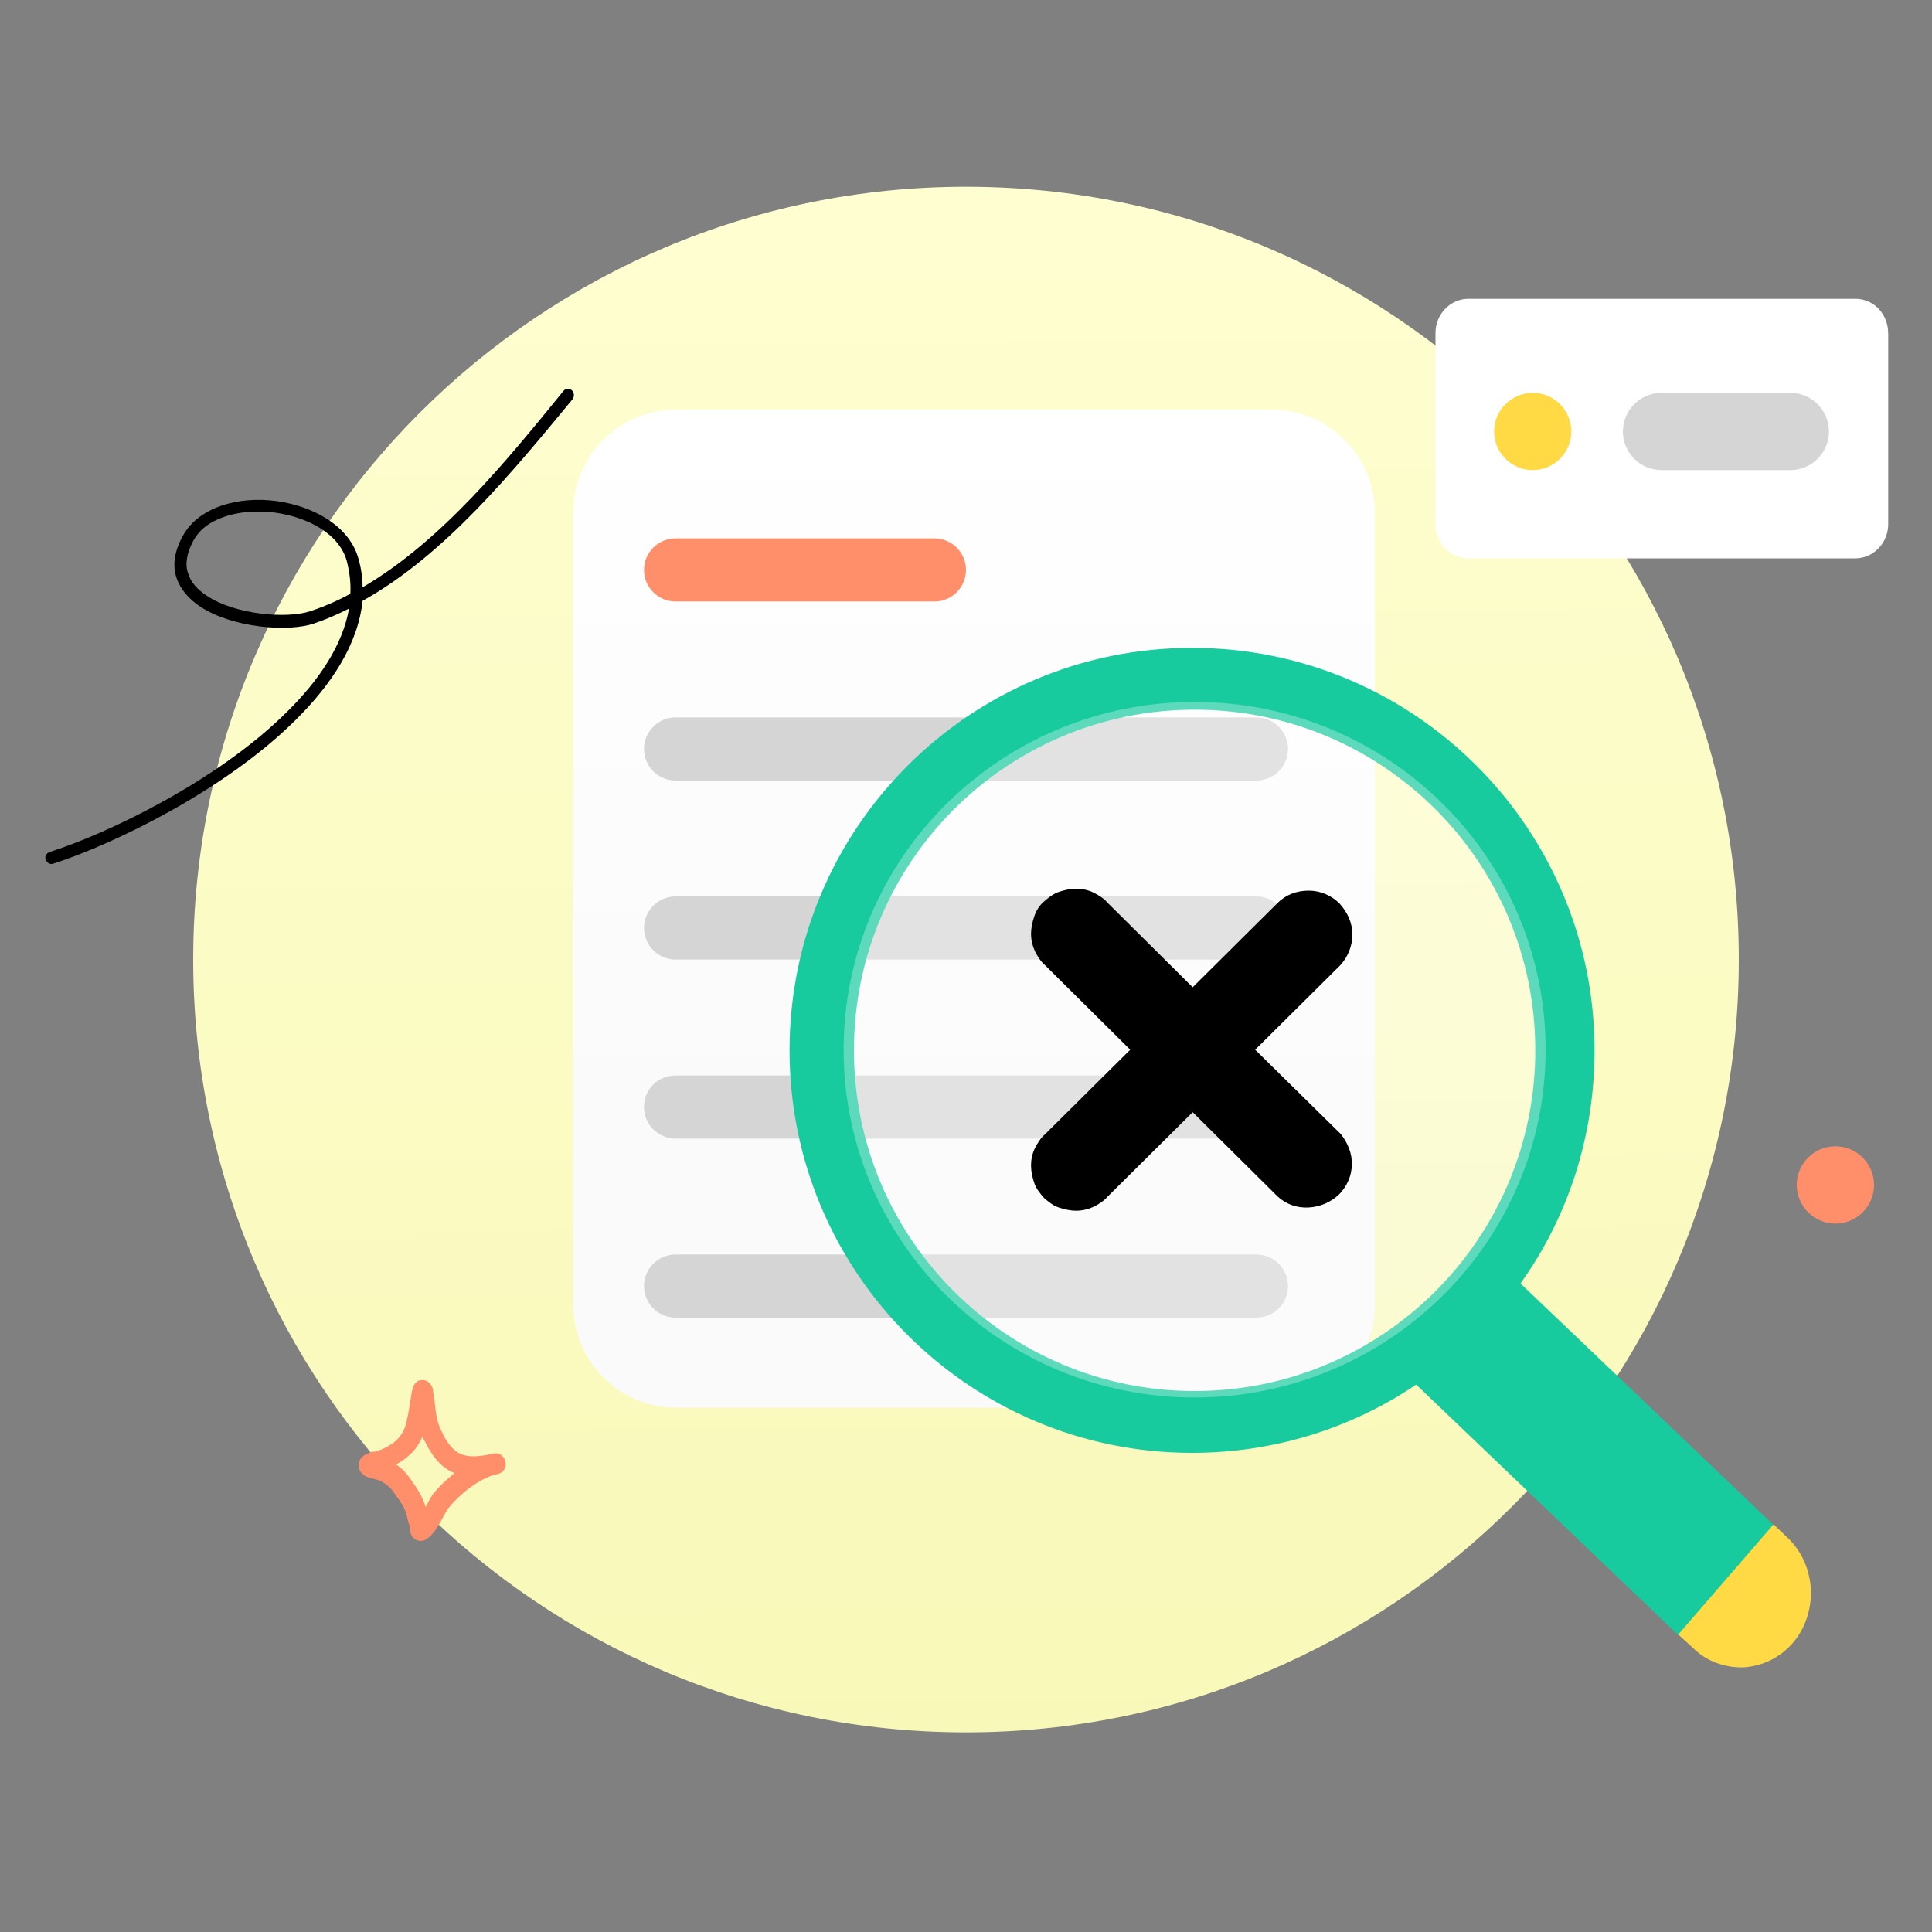 <?xml version="1.0" encoding="utf-8"?>
<!-- Generator: Adobe Illustrator 27.0.0, SVG Export Plug-In . SVG Version: 6.00 Build 0)  -->
<svg version="1.1" id="Layer_1" xmlns="http://www.w3.org/2000/svg" xmlns:xlink="http://www.w3.org/1999/xlink" x="0px" y="0px"
	 viewBox="0 0 300 300" style="enable-background:new 0 0 300 300;" xml:space="preserve">
<rect x="0" y="0" width="300" height="300" fill="#808080" stroke="none"/>
<style type="text/css">
	.st0{clip-path:url(#SVGID_00000051355832851512830960000007402191836236081814_);}
	.st1{fill:url(#SVGID_00000021119682589580019440000008016020381471072942_);}
	.st2{fill:url(#SVGID_00000168832635023953116030000015265437631334149773_);}
	.st3{fill:#FF8F6B;}
	.st4{fill:#D5D5D5;}
	.st5{fill:#FFFFFF;}
	.st6{fill:#FFDA45;}
	.st7{fill-rule:evenodd;clip-rule:evenodd;fill:#17CB9E;}
	.st8{fill:#FFFFFF;fill-opacity:0.3;}
	.st9{fill-rule:evenodd;clip-rule:evenodd;}
	.st10{fill-rule:evenodd;clip-rule:evenodd;fill:#FF8F6B;}
</style>
<g>
	<g>
		<g>
			<defs>
				<rect id="SVGID_1_" width="300" height="300"/>
			</defs>
			<clipPath id="SVGID_00000059304309307694206700000003197081879882007178_">
				<use xlink:href="#SVGID_1_"  style="overflow:visible;"/>
			</clipPath>
			<g style="clip-path:url(#SVGID_00000059304309307694206700000003197081879882007178_);">
				
					<linearGradient id="SVGID_00000002348049297342692890000005537417632105448851_" gradientUnits="userSpaceOnUse" x1="149.072" y1="-188.075" x2="151.53" y2="233.347" gradientTransform="matrix(1 0 0 1 0 178)">
					<stop  offset="0" style="stop-color:#FFFFD5"/>
					<stop  offset="1" style="stop-color:#F5F5AA"/>
				</linearGradient>
				<path style="fill:url(#SVGID_00000002348049297342692890000005537417632105448851_);" d="M150,269c66.3,0,120-53.7,120-120
					S216.3,29,150,29S30,82.7,30,149S83.7,269,150,269z"/>
				<g>
					
						<linearGradient id="SVGID_00000128476605097464307020000013561000749067876783_" gradientUnits="userSpaceOnUse" x1="151.268" y1="-114.444" x2="151.268" y2="40.585" gradientTransform="matrix(1 0 0 1 0 178)">
						<stop  offset="0" style="stop-color:#FFFFFF"/>
						<stop  offset="0.719" style="stop-color:#FAFAFA"/>
					</linearGradient>
					<path style="fill:url(#SVGID_00000128476605097464307020000013561000749067876783_);" d="M105,63.6h92.5c8.8,0,16,7.2,16,16
						v123c0,8.8-7.2,16-16,16H105c-8.8,0-16-7.2-16-16v-123C89,70.7,96.2,63.6,105,63.6z"/>
				</g>
				<path class="st3" d="M104.9,83.6h40.2c2.7,0,4.9,2.2,4.9,4.9l0,0c0,2.7-2.2,4.9-4.9,4.9h-40.2c-2.7,0-4.9-2.2-4.9-4.9l0,0
					C100,85.8,102.2,83.6,104.9,83.6z"/>
				<path class="st4" d="M104.9,111.4h90.2c2.7,0,4.9,2.2,4.9,4.9l0,0c0,2.7-2.2,4.9-4.9,4.9h-90.2c-2.7,0-4.9-2.2-4.9-4.9l0,0
					C100,113.6,102.2,111.4,104.9,111.4z"/>
				<path class="st4" d="M104.9,139.2h90.2c2.7,0,4.9,2.2,4.9,4.9l0,0c0,2.7-2.2,4.9-4.9,4.9h-90.2c-2.7,0-4.9-2.2-4.9-4.9l0,0
					C100,141.4,102.2,139.2,104.9,139.2z"/>
				<path class="st4" d="M104.9,167h90.2c2.7,0,4.9,2.2,4.9,4.9l0,0c0,2.7-2.2,4.9-4.9,4.9h-90.2c-2.7,0-4.9-2.2-4.9-4.9l0,0
					C100,169.1,102.2,167,104.9,167z"/>
				<path class="st4" d="M104.9,194.8h90.2c2.7,0,4.9,2.2,4.9,4.9l0,0c0,2.7-2.2,4.9-4.9,4.9h-90.2c-2.7,0-4.9-2.2-4.9-4.9l0,0
					C100,197,102.2,194.8,104.9,194.8z"/>
				<g>
					<path class="st5" d="M288.1,46.4h-60.1c-2.8,0-5.1,2.4-5.1,5.3v29.7c0,2.9,2.3,5.3,5.1,5.3h60.1c2.8,0,5.1-2.4,5.1-5.3V51.8
						C293.2,48.8,291,46.4,288.1,46.4z"/>
				</g>
				<path class="st6" d="M238,73c3.3,0,6-2.7,6-6s-2.7-6-6-6s-6,2.7-6,6S234.7,73,238,73z"/>
				<path class="st4" d="M258,61h20c3.3,0,6,2.7,6,6l0,0c0,3.3-2.7,6-6,6h-20c-3.3,0-6-2.7-6-6l0,0C252,63.7,254.7,61,258,61z"/>
				<path class="st7" d="M185.1,225.6c12.9,0,24.9-3.9,34.8-10.6l40.7,38.9l14.8-17.1l-39.3-37.5c7.3-10.2,11.5-22.7,11.5-36.2
					c0-34.5-28-62.5-62.5-62.5c-34.5,0-62.5,28-62.5,62.5C122.6,197.6,150.6,225.6,185.1,225.6z M238.4,163.1
					c0,29.2-23.7,52.9-52.9,52.9s-52.9-23.7-52.9-52.9c0-29.2,23.7-52.9,52.9-52.9S238.4,133.8,238.4,163.1z"/>
				<g>
					<path class="st8" d="M185.5,217c30.1,0,54.5-24.2,54.5-54s-24.4-54-54.5-54S131,133.2,131,163S155.4,217,185.5,217z"/>
				</g>
				<path d="M194.9,163l13.2-13.1c1.2-1.3,1.9-3,1.9-4.8c0-1.8-0.8-3.5-2-4.8c-1.3-1.3-3-2-4.8-2c-1.8,0-3.5,0.6-4.8,1.9l-13.2,13.1
					l-13.2-13.1c-0.6-0.7-1.4-1.2-2.2-1.6c-0.8-0.4-1.8-0.6-2.7-0.6s-1.8,0.2-2.7,0.5c-0.9,0.3-1.6,0.9-2.3,1.5
					c-0.7,0.6-1.2,1.4-1.5,2.3c-0.3,0.9-0.5,1.8-0.5,2.7c0,0.9,0.2,1.8,0.6,2.7c0.4,0.8,0.9,1.6,1.6,2.2l13.2,13.1l-13.2,13.1
					c-0.7,0.6-1.2,1.4-1.6,2.2c-0.4,0.8-0.6,1.7-0.6,2.7c0,0.9,0.2,1.8,0.5,2.7c0.3,0.9,0.9,1.6,1.5,2.3c0.7,0.6,1.4,1.2,2.3,1.5
					c0.9,0.3,1.8,0.5,2.7,0.5s1.8-0.2,2.7-0.6c0.8-0.4,1.6-0.9,2.2-1.6l13.2-13.1l13.2,13.1c1.3,1.2,3,1.8,4.8,1.7
					c1.8-0.1,3.4-0.8,4.7-2c1.2-1.2,2-2.9,2-4.6c0.1-1.7-0.6-3.4-1.7-4.8L194.9,163z"/>
				<path class="st6" d="M260.6,253.8l14.8-17.1l2.2,2.1c2.2,2.1,3.4,4.9,3.6,8c0.1,3.1-0.9,6.1-2.8,8.3c-2,2.3-4.7,3.6-7.6,3.8
					c-2.9,0.1-5.8-0.9-7.9-3L260.6,253.8L260.6,253.8z"/>
				<path class="st9" d="M56.3,91.2c0-1.4-0.2-2.9-0.6-4.3c-1.3-5.1-6.9-8.3-12.8-9.1c-6-0.8-12.1,1-14.5,5.4
					c-1.4,2.5-1.6,4.7-1,6.5c0.6,1.8,1.9,3.3,3.7,4.5c5,3.3,13.7,4,17.7,2.6c1.8-0.6,3.6-1.4,5.4-2.3c-1,5.7-4.7,11.2-9.7,16.1
					c-10.8,10.7-27.7,18.8-36.8,21.7c-0.5,0.2-0.8,0.7-0.6,1.2c0.2,0.5,0.7,0.8,1.2,0.6c9.3-3,26.5-11.3,37.5-22.2
					c5.7-5.6,9.8-11.9,10.5-18.6c12.9-7.2,23.5-20.3,32.6-31.3c0.3-0.4,0.3-1-0.1-1.4c-0.4-0.3-1-0.3-1.3,0.1
					C78.7,71.5,68.6,84,56.3,91.2z M54.4,92.2c0.1-1.6-0.1-3.2-0.5-4.9c-1.1-4.4-6.1-7-11.2-7.7c-3.2-0.4-6.4-0.1-9,1.1
					c-1.6,0.7-2.9,1.8-3.7,3.3c-1,1.9-1.3,3.6-0.8,5c0.4,1.4,1.5,2.6,2.9,3.5c4.5,3,12.5,3.6,16.1,2.4
					C50.3,94.2,52.4,93.3,54.4,92.2z"/>
				<circle class="st3" cx="285" cy="184" r="6"/>
				<path class="st10" d="M58.4,225.4c1.1-0.4,2.2-0.9,3.1-1.7c1-0.9,1.5-2.1,1.7-3.3c0.4-1.6,0.5-3.3,0.9-4.9
					c0.2-0.6,0.5-0.8,0.6-0.9c0.3-0.3,0.7-0.3,1-0.3c0.4,0,0.9,0.2,1.3,0.9c0.1,0.1,0.1,0.2,0.2,0.4c0,0.1,0.1,0.6,0.1,0.8
					c0.1,0.5,0.2,0.9,0.2,1.4c0.2,1.6,0.3,2.9,1,4.3c0.9,2,1.9,3.2,3.1,3.7c1.2,0.5,2.7,0.4,4.6,0c0.2,0,0.4-0.1,0.5-0.1
					c0.8-0.2,1.6,0.4,1.8,1.3c0.2,0.9-0.4,1.7-1.2,1.9c-0.2,0-0.3,0.1-0.5,0.1c-2.5,0.7-5.4,3-7.1,5.1c-0.5,0.6-1.3,2.4-2.1,3.5
					c-0.6,0.8-1.2,1.4-1.8,1.6c-0.4,0.1-0.7,0.1-0.9,0c-0.4-0.1-0.7-0.3-0.9-0.6c-0.1-0.2-0.2-0.4-0.3-0.7c0-0.2,0-0.5,0-0.7
					c-0.2-0.6-0.4-1.1-0.5-1.7c-0.3-1.4-1-2.3-1.8-3.4c-0.7-1.1-1.5-1.8-2.7-2.3c-0.2,0-1.4-0.4-1.8-0.5c-0.6-0.3-0.9-0.7-1-0.9
					c-0.2-0.4-0.2-0.8-0.2-1.1c0.1-0.4,0.2-0.8,0.6-1.1c0.2-0.2,0.5-0.4,0.9-0.5C57.4,225.4,58.3,225.4,58.4,225.4z M65.6,223.1
					c0.1,0.1,0.1,0.3,0.2,0.4c1.4,2.9,2.9,4.5,4.7,5.2l0.1,0c-1.2,1-2.4,2.1-3.2,3.1c-0.4,0.4-0.8,1.3-1.3,2.2
					c-0.5-1.6-1.2-2.7-2.2-4.1c-0.7-1.1-1.5-1.9-2.4-2.5c0.7-0.4,1.4-0.8,2-1.4C64.4,225.3,65.1,224.2,65.6,223.1z"/>
			</g>
		</g>
	</g>
</g>
</svg>
